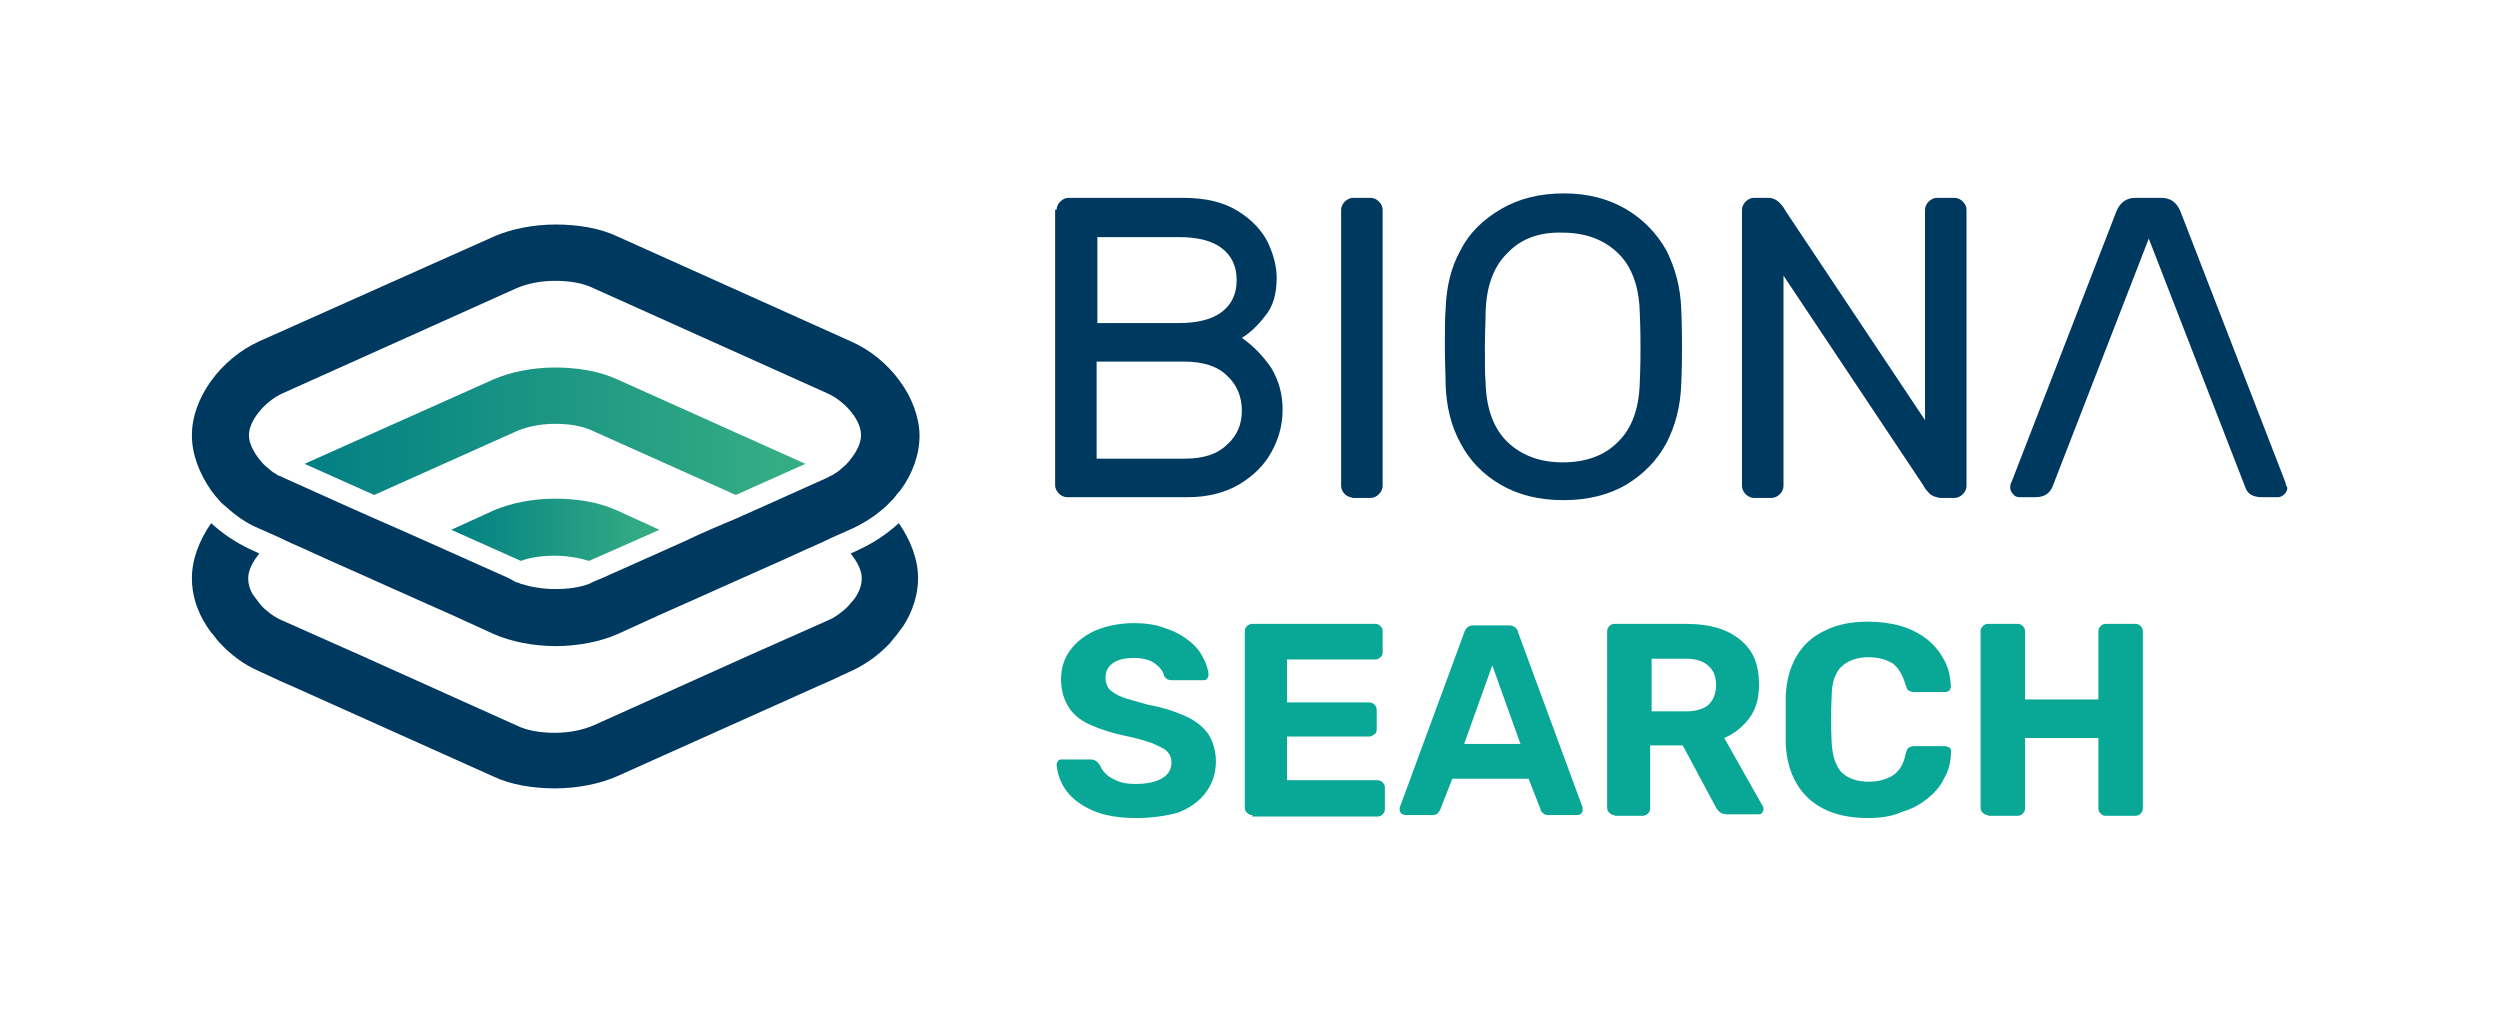 <?xml version="1.0" encoding="utf-8"?>
<!-- Generator: Adobe Illustrator 25.2.1, SVG Export Plug-In . SVG Version: 6.00 Build 0)  -->
<svg version="1.1" id="Capa_1" xmlns="http://www.w3.org/2000/svg" xmlns:xlink="http://www.w3.org/1999/xlink" x="0px" y="0px"
	 viewBox="0 0 337.4 136.4" style="enable-background:new 0 0 337.4 136.4;" xml:space="preserve">
<style type="text/css">
	.st0{fill:#003960;}
	.st1{fill:url(#SVGID_1_);}
	.st2{fill:url(#SVGID_2_);}
	.st3{fill:#08A796;}
</style>
<g>
	<g>
		<g>
			<path class="st0" d="M142.6,28.3c0-0.4,0.2-0.8,0.5-1.1c0.3-0.3,0.7-0.5,1.1-0.5h15.5c3,0,5.5,0.6,7.4,1.8c1.9,1.2,3.2,2.6,4,4.2
				c0.8,1.7,1.2,3.3,1.2,4.8c0,2.2-0.5,3.9-1.6,5.2c-1,1.3-2.1,2.3-3.1,2.9c1.6,1.1,2.9,2.5,4,4.1c1,1.7,1.5,3.5,1.5,5.6
				c0,2-0.5,3.9-1.5,5.7c-1,1.8-2.4,3.2-4.4,4.4c-1.9,1.1-4.2,1.7-6.9,1.7h-16.3c-0.4,0-0.8-0.2-1.1-0.5c-0.3-0.3-0.5-0.7-0.5-1.1
				V28.3z M148.1,43.6h11c2.5,0,4.5-0.5,5.8-1.5c1.3-1,2-2.4,2-4.3c0-1.9-0.7-3.3-2-4.3c-1.3-1-3.2-1.5-5.8-1.5h-11V43.6z
				 M148.1,61.9h11.8c2.5,0,4.4-0.6,5.7-1.9c1.4-1.2,2-2.8,2-4.6c0-1.9-0.7-3.5-2-4.7c-1.3-1.3-3.3-1.9-5.8-1.9h-11.8V61.9z"/>
			<path class="st0" d="M181.5,66.7c-0.3-0.3-0.5-0.7-0.5-1.1V28.3c0-0.4,0.2-0.8,0.5-1.1c0.3-0.3,0.7-0.5,1.1-0.5h2.4
				c0.4,0,0.8,0.2,1.1,0.5c0.3,0.3,0.5,0.7,0.5,1.1v37.3c0,0.4-0.2,0.8-0.5,1.1c-0.3,0.3-0.7,0.5-1.1,0.5h-2.4
				C182.2,67.1,181.8,67,181.5,66.7z"/>
			<path class="st0" d="M219.4,28.2c2.4,1.4,4.2,3.3,5.5,5.6c1.2,2.4,1.9,5,2,7.9c0.1,2.3,0.1,4,0.1,5.1c0,1.1,0,2.8-0.1,5.1
				c-0.1,2.9-0.8,5.6-2,7.9c-1.3,2.4-3.1,4.2-5.4,5.6c-2.4,1.4-5.2,2.1-8.5,2.1c-3.3,0-6.1-0.7-8.5-2.1c-2.4-1.4-4.2-3.3-5.4-5.6
				c-1.3-2.4-1.9-5-2-7.9c0-1.2-0.1-2.9-0.1-5.1c0-2.3,0-4,0.1-5.1c0.1-2.9,0.7-5.6,2-7.9c1.2-2.4,3.1-4.2,5.5-5.6
				c2.4-1.4,5.2-2.1,8.5-2.1C214.2,26.1,217,26.8,219.4,28.2z M203.5,34.1c-1.9,1.8-2.9,4.5-3,8c0,1.2-0.1,2.8-0.1,4.8
				c0,2.1,0,3.7,0.1,4.8c0.1,3.5,1.1,6.2,3,8c1.9,1.8,4.4,2.7,7.4,2.7c3.1,0,5.6-0.9,7.4-2.7c1.9-1.8,2.9-4.5,3-8
				c0.1-2.3,0.1-3.9,0.1-4.8s0-2.5-0.1-4.8c-0.1-3.5-1.1-6.2-3-8c-1.9-1.8-4.4-2.7-7.4-2.7C207.8,31.3,205.3,32.2,203.5,34.1z"/>
			<path class="st0" d="M260.5,66.7c-0.3-0.3-0.7-0.7-1-1.3l-18.8-28.2v28.4c0,0.4-0.2,0.8-0.5,1.1c-0.3,0.3-0.7,0.5-1.1,0.5h-2.4
				c-0.4,0-0.8-0.2-1.1-0.5c-0.3-0.3-0.5-0.7-0.5-1.1V28.3c0-0.4,0.2-0.8,0.5-1.1c0.3-0.3,0.7-0.5,1.1-0.5h2c0.5,0,0.9,0.2,1.3,0.5
				c0.3,0.3,0.7,0.7,1,1.3l18.8,28.2V28.3c0-0.4,0.2-0.8,0.5-1.1c0.3-0.3,0.7-0.5,1.1-0.5h2.4c0.4,0,0.8,0.2,1.1,0.5
				c0.3,0.3,0.5,0.7,0.5,1.1v37.3c0,0.4-0.2,0.8-0.5,1.1c-0.3,0.3-0.7,0.5-1.1,0.5h-2C261.3,67.1,260.9,67,260.5,66.7z"/>
			<path class="st0" d="M308.4,65l-14.1-36.4c-0.5-1.3-1.4-1.9-2.6-1.9h-3.5c-1.2,0-2.1,0.6-2.6,1.9L271.5,65
				c-0.2,0.3-0.2,0.6-0.2,0.8c0,0.3,0.1,0.6,0.4,0.9c0.2,0.3,0.5,0.4,0.9,0.4h2.1c1.2,0,1.9-0.5,2.3-1.4l13-33.5l13,33.5
				c0.3,1,1.1,1.4,2.3,1.4h2.1c0.3,0,0.6-0.1,0.9-0.4c0.2-0.2,0.4-0.5,0.4-0.9C308.6,65.7,308.5,65.4,308.4,65z"/>
		</g>
	</g>
	<g>
		<linearGradient id="SVGID_1_" gradientUnits="userSpaceOnUse" x1="60.902" y1="71.475" x2="88.964" y2="71.475">
			<stop  offset="0" style="stop-color:#027F84"/>
			<stop  offset="1" style="stop-color:#37AF84"/>
		</linearGradient>
		<path class="st1" d="M74.9,67.3c-3,0-6,0.6-8.3,1.6l-5.7,2.6l9.4,4.2c1.3-0.5,2.9-0.7,4.6-0.7c1.7,0,3.3,0.3,4.6,0.7l9.5-4.2
			l-5.7-2.6C80.9,67.8,78,67.3,74.9,67.3z"/>
		<linearGradient id="SVGID_2_" gradientUnits="userSpaceOnUse" x1="41.131" y1="58.181" x2="108.735" y2="58.181">
			<stop  offset="0" style="stop-color:#027F84"/>
			<stop  offset="1" style="stop-color:#37AF84"/>
		</linearGradient>
		<path class="st2" d="M74.9,49.6L74.9,49.6c-3,0-6,0.6-8.3,1.6L41.1,62.6l9.4,4.2l19.2-8.6c1.4-0.6,3.2-1,5.2-1s3.8,0.3,5.2,1
			l19.2,8.6l9.4-4.2L83.3,51.2C80.9,50.1,78,49.6,74.9,49.6z"/>
		<path class="st0" d="M116.1,74.1l-1.3,0.6c0.9,1.1,1.5,2.3,1.5,3.3v0.1c0,0.7-0.2,1.4-0.6,2.1c-0.2,0.4-0.5,0.8-0.9,1.2
			c-0.3,0.4-0.7,0.8-1.1,1.1c-0.6,0.5-1.2,0.9-1.9,1.2l-7.2,3.2l-1.8,0.8l-1.8,0.8l-20.9,9.4c-1.4,0.6-3.2,1-5.2,1
			c-2,0-3.8-0.3-5.2-1l-20.9-9.4L47,87.7l-1.8-0.8l-7.2-3.2c-0.7-0.3-1.3-0.7-1.9-1.2c-0.4-0.3-0.8-0.7-1.1-1.1
			c-0.3-0.4-0.6-0.8-0.9-1.2c-0.4-0.7-0.6-1.4-0.6-2.1V78c0-1,0.6-2.2,1.5-3.3l-1.3-0.6c-1.9-0.9-3.7-2.1-5.2-3.5
			c-1.6,2.3-2.6,4.9-2.6,7.4v0.1c0,2.2,0.7,4.4,2,6.4c0.3,0.4,0.5,0.8,0.9,1.2c0.3,0.4,0.6,0.8,0.9,1.1c1.5,1.6,3.2,2.9,5.3,3.8
			l1.3,0.6l1.5,0.7l1.6,0.7l27.2,12.2c2.3,1.1,5.3,1.6,8.3,1.6c3,0,6-0.6,8.3-1.6l27.2-12.2l1.6-0.7l1.5-0.7l1.3-0.6
			c2-0.9,3.8-2.2,5.3-3.8c0.3-0.4,0.6-0.7,0.9-1.1c0.3-0.4,0.6-0.8,0.9-1.2c1.3-2,2-4.3,2-6.4V78c0-2.5-1-5.1-2.6-7.4
			C119.8,72,118,73.2,116.1,74.1z"/>
		<path class="st0" d="M114.9,46.1L83.3,31.9c-2.3-1.1-5.3-1.6-8.3-1.6c-3,0-6,0.6-8.3,1.6L34.9,46.1c-5.2,2.4-9,7.7-9,12.6v0.1
			c0,2.5,1,5.1,2.6,7.4c0.3,0.4,0.6,0.8,0.9,1.1c0.3,0.4,0.6,0.7,1,1c1.3,1.2,2.8,2.3,4.5,3l2.7,1.2l1.7,0.8l1.8,0.8l3.3,1.5
			l1.8,0.8l1.8,0.8l9.4,4.2l1.8,0.8l1.8,0.8l5.7,2.6c2.3,1,5.3,1.6,8.3,1.6c3,0,6-0.6,8.3-1.6l5.7-2.6l1.8-0.8l1.8-0.8l9.4-4.2
			l1.8-0.8l1.8-0.8l3.3-1.5l1.8-0.8l1.7-0.8l2.7-1.2c1.7-0.8,3.2-1.8,4.5-3c0.3-0.3,0.7-0.7,1-1c0.3-0.4,0.6-0.8,0.9-1.1
			c1.7-2.3,2.6-4.9,2.6-7.4v-0.1C124,53.7,120.1,48.4,114.9,46.1z M111.8,64.4l-8.9,4l-1.8,0.8L99.3,70L96,71.4l-1.8,0.8L92.5,73
			l-9.4,4.2L81.3,78l-1.2,0.5c-0.2,0.1-0.4,0.2-0.6,0.3c-1.3,0.5-2.9,0.7-4.6,0.7c-1.7,0-3.3-0.3-4.6-0.7c-0.2-0.1-0.4-0.2-0.6-0.2
			L68.6,78l-1.8-0.8L57.4,73l-1.8-0.8l-1.8-0.8L50.6,70l-1.8-0.8L47,68.4l-8.9-4c-0.2-0.1-0.3-0.2-0.5-0.2c-0.5-0.3-1-0.6-1.4-1
			c-0.4-0.3-0.8-0.7-1.1-1.1c-0.9-1.1-1.5-2.3-1.5-3.3v-0.1c0-1.9,2.1-4.5,4.5-5.6l31.6-14.2c1.4-0.6,3.2-1,5.2-1s3.8,0.3,5.2,1
			l31.6,14.2c2.4,1.1,4.5,3.6,4.5,5.6v0.1c0,1-0.6,2.2-1.5,3.3c-0.3,0.4-0.7,0.8-1.1,1.1c-0.4,0.4-0.9,0.7-1.4,1
			C112.1,64.2,111.9,64.3,111.8,64.4z"/>
	</g>
	<g>
		<path class="st3" d="M153.4,110.4c-2.3,0-4.3-0.3-5.9-1s-2.8-1.6-3.6-2.7c-0.8-1.1-1.2-2.3-1.3-3.5c0-0.2,0.1-0.4,0.2-0.5
			c0.1-0.2,0.3-0.2,0.5-0.2h3.9c0.3,0,0.6,0.1,0.7,0.2c0.2,0.1,0.3,0.3,0.5,0.5c0.2,0.4,0.4,0.8,0.8,1.2c0.4,0.4,0.9,0.7,1.6,1
			c0.7,0.3,1.5,0.4,2.5,0.4c1.6,0,2.8-0.3,3.6-0.8c0.8-0.5,1.2-1.2,1.2-2.1c0-0.6-0.2-1.1-0.6-1.5s-1.1-0.7-2-1.1
			c-0.9-0.3-2.1-0.7-3.7-1c-1.8-0.4-3.4-0.9-4.7-1.5s-2.3-1.4-2.9-2.4s-1-2.2-1-3.7s0.4-2.8,1.2-3.9c0.8-1.1,1.9-2,3.4-2.7
			c1.5-0.6,3.2-1,5.2-1c1.6,0,3.1,0.2,4.3,0.7c1.3,0.4,2.3,1,3.2,1.7s1.5,1.5,1.9,2.3c0.4,0.8,0.7,1.6,0.7,2.3
			c0,0.2-0.1,0.4-0.2,0.5c-0.1,0.2-0.3,0.2-0.5,0.2h-4.1c-0.2,0-0.5,0-0.7-0.1c-0.2-0.1-0.4-0.3-0.5-0.5c-0.1-0.6-0.6-1.2-1.3-1.7
			c-0.7-0.5-1.7-0.7-2.8-0.7c-1.2,0-2.1,0.2-2.8,0.7s-1,1.1-1,2c0,0.6,0.2,1.1,0.5,1.5c0.4,0.4,1,0.8,1.8,1.1s2,0.6,3.4,1
			c2.2,0.4,3.9,1,5.2,1.6c1.3,0.6,2.3,1.4,3,2.4c0.6,1,1,2.2,1,3.7c0,1.6-0.5,3-1.4,4.2c-0.9,1.2-2.2,2.1-3.8,2.7
			C157.4,110.1,155.5,110.4,153.4,110.4z"/>
		<path class="st3" d="M169,110c-0.3,0-0.5-0.1-0.7-0.3c-0.2-0.2-0.3-0.4-0.3-0.7V85.2c0-0.3,0.1-0.5,0.3-0.7
			c0.2-0.2,0.4-0.3,0.7-0.3h16.6c0.3,0,0.5,0.1,0.7,0.3c0.2,0.2,0.3,0.4,0.3,0.7v2.9c0,0.2-0.1,0.5-0.3,0.6
			c-0.2,0.2-0.4,0.3-0.7,0.3h-11.9v5.8h11.1c0.3,0,0.5,0.1,0.7,0.3c0.2,0.2,0.3,0.4,0.3,0.7v2.7c0,0.2-0.1,0.5-0.3,0.6
			s-0.4,0.3-0.7,0.3h-11.1v5.9h12.2c0.3,0,0.5,0.1,0.7,0.3c0.2,0.2,0.3,0.4,0.3,0.7v2.9c0,0.3-0.1,0.5-0.3,0.7
			c-0.2,0.2-0.4,0.3-0.7,0.3H169z"/>
		<path class="st3" d="M189.7,110c-0.2,0-0.4-0.1-0.6-0.2c-0.1-0.2-0.2-0.3-0.2-0.5c0-0.1,0-0.2,0-0.3l8.7-23.6
			c0.1-0.3,0.2-0.5,0.4-0.7c0.2-0.2,0.5-0.3,0.9-0.3h4.7c0.4,0,0.7,0.1,0.9,0.3c0.2,0.2,0.4,0.4,0.4,0.7l8.7,23.6c0,0.1,0,0.2,0,0.3
			c0,0.2-0.1,0.4-0.2,0.5s-0.3,0.2-0.6,0.2h-3.8c-0.4,0-0.6-0.1-0.8-0.3c-0.2-0.2-0.3-0.3-0.3-0.5l-1.6-4.1h-10.3l-1.6,4.1
			c0,0.1-0.2,0.3-0.3,0.5c-0.2,0.2-0.4,0.3-0.8,0.3H189.7z M197.6,100.4h7.6l-3.8-10.6L197.6,100.4z"/>
		<path class="st3" d="M217.9,110c-0.3,0-0.5-0.1-0.7-0.3c-0.2-0.2-0.3-0.4-0.3-0.7V85.2c0-0.3,0.1-0.5,0.3-0.7
			c0.2-0.2,0.4-0.3,0.7-0.3h9.7c3.1,0,5.5,0.7,7.2,2.1c1.8,1.4,2.6,3.4,2.6,6.1c0,1.8-0.4,3.3-1.3,4.5c-0.9,1.2-2,2.1-3.4,2.7
			l5.2,9.2c0.1,0.1,0.1,0.3,0.1,0.4c0,0.2-0.1,0.4-0.2,0.5c-0.1,0.2-0.3,0.2-0.6,0.2h-4.1c-0.4,0-0.8-0.1-1-0.3s-0.4-0.4-0.5-0.6
			l-4.5-8.4h-4.4v8.5c0,0.3-0.1,0.5-0.3,0.7c-0.2,0.2-0.4,0.3-0.7,0.3H217.9z M222.9,96h4.7c1.3,0,2.3-0.3,3-0.9
			c0.6-0.6,1-1.5,1-2.6c0-1.1-0.3-2-1-2.6c-0.6-0.6-1.6-1-3-1h-4.7V96z"/>
		<path class="st3" d="M252.1,110.4c-2.3,0-4.3-0.4-5.9-1.2c-1.6-0.8-2.8-1.9-3.7-3.4s-1.4-3.3-1.5-5.4c0-1,0-2.1,0-3.2
			c0-1.1,0-2.3,0-3.3c0.1-2.1,0.6-3.9,1.5-5.4c0.9-1.5,2.1-2.6,3.8-3.4c1.6-0.8,3.5-1.2,5.8-1.2c1.6,0,3.1,0.2,4.5,0.6
			c1.3,0.4,2.5,1,3.5,1.8c1,0.8,1.7,1.7,2.3,2.8s0.8,2.2,0.9,3.5c0,0.2-0.1,0.4-0.2,0.6c-0.2,0.1-0.3,0.2-0.6,0.2h-4.2
			c-0.3,0-0.5-0.1-0.7-0.2s-0.3-0.4-0.4-0.7c-0.4-1.4-1-2.4-1.8-3c-0.9-0.5-1.9-0.8-3.2-0.8c-1.5,0-2.7,0.4-3.6,1.2
			c-0.9,0.8-1.4,2.2-1.4,4.1c-0.1,2-0.1,4.1,0,6.2c0.1,1.9,0.6,3.3,1.4,4.1c0.9,0.8,2.1,1.2,3.6,1.2c1.3,0,2.3-0.3,3.2-0.8
			c0.9-0.6,1.5-1.5,1.8-3c0.1-0.4,0.2-0.6,0.4-0.8c0.2-0.1,0.4-0.2,0.7-0.2h4.2c0.2,0,0.4,0.1,0.6,0.2c0.2,0.1,0.2,0.3,0.2,0.6
			c0,1.3-0.3,2.5-0.9,3.5c-0.5,1.1-1.3,2-2.3,2.8s-2.1,1.4-3.5,1.8C255.3,110.2,253.8,110.4,252.1,110.4z"/>
		<path class="st3" d="M268.3,110c-0.3,0-0.5-0.1-0.7-0.3c-0.2-0.2-0.3-0.4-0.3-0.7V85.2c0-0.3,0.1-0.5,0.3-0.7
			c0.2-0.2,0.4-0.3,0.7-0.3h4c0.3,0,0.5,0.1,0.7,0.3c0.2,0.2,0.3,0.4,0.3,0.7v9.2h9.9v-9.2c0-0.3,0.1-0.5,0.3-0.7
			c0.2-0.2,0.4-0.3,0.7-0.3h4c0.3,0,0.5,0.1,0.7,0.3c0.2,0.2,0.3,0.4,0.3,0.7v23.9c0,0.3-0.1,0.5-0.3,0.7c-0.2,0.2-0.4,0.3-0.7,0.3
			h-4c-0.3,0-0.5-0.1-0.7-0.3c-0.2-0.2-0.3-0.4-0.3-0.7v-9.5h-9.9v9.5c0,0.3-0.1,0.5-0.3,0.7c-0.2,0.2-0.4,0.3-0.7,0.3H268.3z"/>
	</g>
</g>
</svg>
